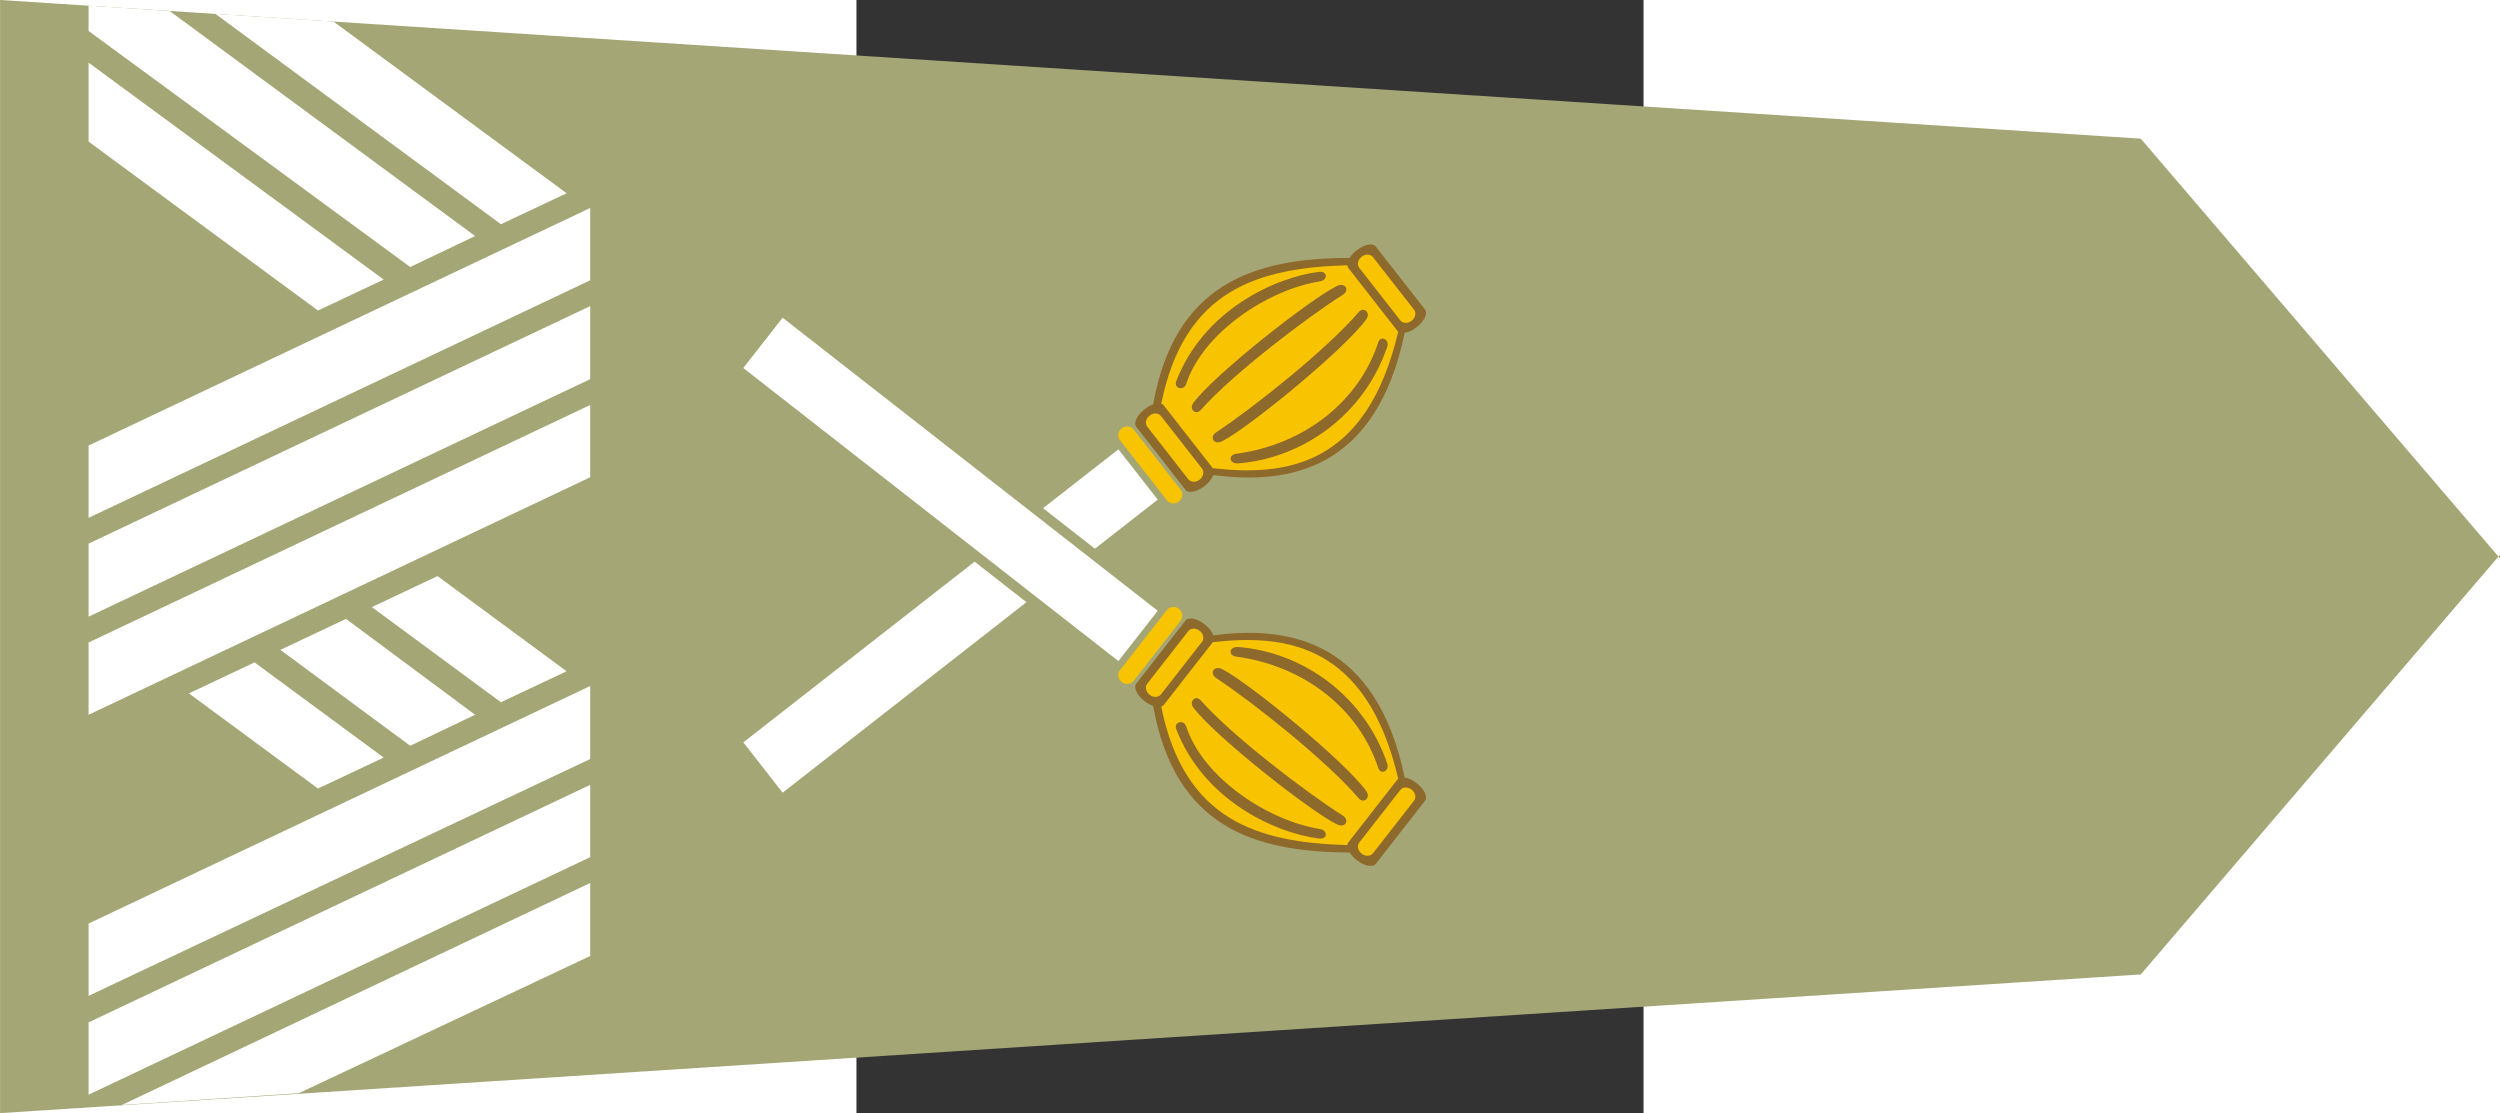 <?xml version="1.0" encoding="UTF-8" standalone="no"?>
<!-- Creator: CorelDRAW -->
<svg
   xmlns:dc="http://purl.org/dc/elements/1.1/"
   xmlns:cc="http://web.resource.org/cc/"
   xmlns:rdf="http://www.w3.org/1999/02/22-rdf-syntax-ns#"
   xmlns:svg="http://www.w3.org/2000/svg"
   xmlns="http://www.w3.org/2000/svg"
   xmlns:sodipodi="http://sodipodi.sourceforge.net/DTD/sodipodi-0.dtd"
   xmlns:inkscape="http://www.inkscape.org/namespaces/inkscape"
   xml:space="preserve"
   width="381.797"
   height="170"
   style="shape-rendering:geometricPrecision; text-rendering:geometricPrecision; image-rendering:optimizeQuality; fill-rule:evenodd; clip-rule:evenodd"
   viewBox="0 0 210 297"
   id="svg2"
   sodipodi:version="0.32"
   inkscape:version="0.45.1"
   sodipodi:docname="marszałek poziom.svg"
   inkscape:output_extension="org.inkscape.output.svg.inkscape"
   sodipodi:docbase="C:\Users\Mistrz\Desktop"
   version="1.0"><rect x="0" y="0" width="210" height="297" fill="#333333" stroke="none"/><sodipodi:namedview
   inkscape:window-height="575"
   inkscape:window-width="867"
   inkscape:pageshadow="2"
   inkscape:pageopacity="0.0"
   guidetolerance="10.0"
   gridtolerance="10.0"
   objecttolerance="10.0"
   borderopacity="1.0"
   bordercolor="#666666"
   pagecolor="#ffffff"
   id="base"
   inkscape:zoom="0.35824168"
   inkscape:cx="372.04724"
   inkscape:cy="526.18109"
   inkscape:window-x="161"
   inkscape:window-y="161"
   inkscape:current-layer="svg2" />
 <defs
   id="defs4">
  <style
   type="text/css"
   id="style6">
   
    .fil4 {fill:#F8C300}
    .fil2 {fill:white}
    .fil0 {fill:#A4A675}
    .fil1 {fill:white}
    .fil3 {fill:#8E692C}
   
  </style>
 </defs>
 <g
   id="Warstwa_x0020_1"
   transform="matrix(0,6.195,-6.195,0,844.345,-339.894)">
  <polygon
   class="fil0"
   points="78.756,65.509 96.833,80.981 102.806,173.178 54.865,173.178 60.838,80.981 78.915,65.509 78.756,65.509 "
   id="polygon10"
   style="fill:#a4a675" />
  <path
   class="fil1"
   d="M 63.824,147.762 L 74.054,169.366 L 77.168,169.366 L 66.938,147.762 L 63.824,147.762 z M 68.049,147.762 L 78.279,169.366 L 81.425,169.366 L 71.195,147.762 L 68.049,147.762 z M 72.307,147.762 L 82.537,169.366 L 85.65,169.366 L 75.42,147.762 L 72.307,147.762 z "
   id="path12"
   style="fill:#ffffff" />
  <path
   class="fil1"
   d="M 63.189,148.779 L 55.795,158.817 L 55.466,163.9 L 64.523,151.607 L 63.189,148.779 z M 65.031,152.719 L 55.342,165.871 L 55.111,169.366 L 56.199,169.366 L 66.366,155.514 L 65.031,152.719 L 65.031,152.719 z M 66.906,156.658 L 57.565,169.366 L 60.965,169.366 L 68.24,159.486 L 66.906,156.658 L 66.906,156.658 z "
   id="path14"
   style="fill:#ffffff" />
  <path
   class="fil1"
   d="M 84.411,147.762 L 94.641,169.366 L 97.755,169.366 L 87.556,147.762 L 84.411,147.762 z M 88.668,147.762 L 98.898,169.366 L 102.012,169.366 L 91.782,147.762 L 88.668,147.762 z M 92.894,147.762 L 102.457,167.936 L 101.948,160.311 L 96.039,147.762 L 92.894,147.762 L 92.894,147.762 z "
   id="path16"
   style="fill:#ffffff" />
  <path
   class="fil1"
   d="M 83.776,148.779 L 79.677,154.339 L 81.012,157.166 L 85.11,151.607 L 83.776,148.779 z M 85.65,152.719 L 81.52,158.278 L 82.854,161.106 L 86.985,155.514 L 85.65,152.719 z M 87.493,156.658 L 83.394,162.218 L 84.729,165.045 L 88.827,159.486 L 87.493,156.658 z "
   id="path18"
   style="fill:#ffffff" />
  <rect
   class="fil2"
   transform="matrix(-0.735,-0.575,-1.218,1.559,83.337,125.013)"
   width="2.946"
   height="10.363"
   id="rect20"
   x="0"
   y="0"
   style="fill:#ffffff" />
  <path
   class="fil3"
   d="M 88.352,112.685 C 88.376,112.529 88.461,112.342 88.597,112.167 L 88.597,112.167 C 88.851,111.842 89.192,111.68 89.354,111.807 L 92.073,113.931 C 92.236,114.058 92.161,114.428 91.907,114.753 L 91.907,114.753 C 91.806,114.882 91.691,114.986 91.58,115.055 C 91.571,119.201 90.459,122.586 85.271,123.516 C 85.23,123.635 85.16,123.763 85.065,123.885 L 85.065,123.885 C 84.811,124.21 84.47,124.372 84.308,124.245 L 81.589,122.121 C 81.426,121.994 81.501,121.624 81.755,121.299 L 81.755,121.299 C 81.901,121.112 82.076,120.98 82.229,120.924 C 81.793,117.636 82.466,113.903 88.352,112.685 z "
   id="path22"
   style="fill:#8e692c" />
  <path
   class="fil4"
   d="M 83.727,124.946 L 81.138,122.923 C 80.983,122.802 80.961,122.57 81.088,122.408 L 81.088,122.408 C 81.215,122.245 81.445,122.211 81.6,122.332 L 84.189,124.355 C 84.344,124.476 84.367,124.708 84.24,124.87 L 84.24,124.87 C 84.113,125.033 83.882,125.067 83.727,124.946 z M 84.312,123.772 L 82.046,122.003 C 81.911,121.897 81.904,121.677 82.031,121.515 L 82.031,121.515 C 82.158,121.352 82.373,121.306 82.508,121.412 L 84.774,123.181 C 84.909,123.287 84.916,123.507 84.789,123.669 L 84.789,123.669 C 84.662,123.832 84.447,123.878 84.312,123.772 z M 88.403,112.962 C 82.603,114.321 82.165,117.796 82.522,120.947 L 85.231,123.063 C 85.264,123.089 85.288,123.125 85.302,123.168 C 90.208,122.177 91.149,119.013 91.264,115.156 C 91.22,115.152 91.182,115.138 91.15,115.113 L 88.431,112.989 C 88.421,112.981 88.411,112.972 88.403,112.962 z M 91.154,114.641 L 88.888,112.871 C 88.753,112.765 88.746,112.546 88.873,112.383 L 88.873,112.383 C 89,112.22 89.215,112.174 89.35,112.28 L 91.615,114.05 C 91.751,114.156 91.758,114.375 91.631,114.538 L 91.631,114.538 C 91.504,114.7 91.289,114.747 91.154,114.641 z "
   id="path24"
   style="fill:#f8c300" />
  <path
   class="fil3"
   d="M 87.748,113.437 C 84.819,114.435 82.96,117.065 82.732,119.839 C 82.698,120.254 83.097,120.293 83.144,119.945 C 83.549,116.946 85.446,114.637 87.944,113.821 C 88.256,113.719 88.073,113.326 87.748,113.437 z M 88.942,114.334 C 87.665,115.245 84.263,119.402 83.69,120.536 C 83.502,120.909 83.871,121.099 84.065,120.805 C 85.113,119.217 87.647,116.027 89.248,114.663 C 89.498,114.45 89.223,114.134 88.942,114.334 z M 85.335,121.786 C 86.571,120.867 89.829,116.722 90.37,115.599 C 90.546,115.229 90.181,115.049 89.996,115.341 C 88.999,116.92 86.574,120.099 85.029,121.469 C 84.787,121.683 85.063,121.988 85.335,121.786 L 85.335,121.786 z M 86.272,122.521 C 89.316,121.347 90.731,118.298 90.979,116.388 C 91.032,115.983 90.623,115.99 90.569,116.331 C 90.217,118.576 88.358,121.378 86.148,122.095 C 85.841,122.195 85.957,122.643 86.272,122.521 z "
   id="path26"
   style="fill:#8e692c" />
  <path
   class="fil3"
   d="M 69.201,112.685 C 69.177,112.529 69.093,112.342 68.957,112.167 L 68.957,112.167 C 68.703,111.842 68.362,111.68 68.199,111.807 L 65.481,113.931 C 65.318,114.058 65.393,114.428 65.647,114.753 L 65.647,114.753 C 65.748,114.882 65.862,114.986 65.974,115.055 C 65.983,119.201 67.094,122.586 72.282,123.516 C 72.324,123.635 72.394,123.763 72.489,123.885 L 72.489,123.885 C 72.743,124.21 73.084,124.372 73.246,124.245 L 75.965,122.121 C 76.127,121.994 76.052,121.624 75.798,121.299 L 75.798,121.299 C 75.652,121.112 75.478,120.98 75.325,120.924 C 75.761,117.636 75.088,113.903 69.201,112.685 z "
   id="path28"
   style="fill:#8e692c" />
  <path
   class="fil4"
   d="M 73.826,124.946 L 76.415,122.923 C 76.57,122.802 76.593,122.57 76.466,122.408 L 76.466,122.408 C 76.339,122.245 76.109,122.211 75.954,122.332 L 73.365,124.355 C 73.21,124.476 73.187,124.708 73.314,124.87 L 73.314,124.87 C 73.441,125.033 73.671,125.067 73.826,124.946 z M 73.242,123.772 L 75.507,122.003 C 75.643,121.897 75.65,121.677 75.523,121.515 L 75.523,121.515 C 75.396,121.352 75.181,121.306 75.045,121.412 L 72.78,123.181 C 72.644,123.287 72.638,123.507 72.765,123.669 L 72.765,123.669 C 72.892,123.832 73.106,123.878 73.242,123.772 z M 69.151,112.962 C 74.951,114.321 75.389,117.796 75.031,120.947 L 72.323,123.063 C 72.289,123.089 72.266,123.125 72.252,123.168 C 67.346,122.177 66.405,119.013 66.289,115.156 C 66.333,115.152 66.372,115.138 66.404,115.113 L 69.123,112.989 C 69.133,112.981 69.142,112.972 69.151,112.962 z M 66.4,114.641 L 68.665,112.871 C 68.801,112.765 68.808,112.546 68.681,112.383 L 68.681,112.383 C 68.554,112.22 68.339,112.174 68.204,112.28 L 65.938,114.05 C 65.803,114.156 65.796,114.375 65.923,114.538 L 65.923,114.538 C 66.05,114.7 66.264,114.747 66.4,114.641 z "
   id="path30"
   style="fill:#f8c300" />
  <path
   class="fil3"
   d="M 69.806,113.437 C 72.734,114.435 74.593,117.065 74.822,119.839 C 74.856,120.254 74.457,120.293 74.41,119.945 C 74.005,116.946 72.108,114.637 69.609,113.821 C 69.298,113.719 69.481,113.326 69.806,113.437 z M 68.611,114.334 C 69.889,115.245 73.291,119.402 73.864,120.536 C 74.052,120.909 73.682,121.099 73.488,120.805 C 72.441,119.217 69.907,116.027 68.306,114.663 C 68.055,114.45 68.331,114.134 68.611,114.334 z M 72.218,121.786 C 70.982,120.867 67.724,116.722 67.184,115.599 C 67.007,115.229 67.373,115.049 67.557,115.341 C 68.555,116.92 70.98,120.099 72.525,121.469 C 72.766,121.683 72.49,121.988 72.218,121.786 L 72.218,121.786 z M 71.281,122.521 C 68.237,121.347 66.823,118.298 66.575,116.388 C 66.522,115.983 66.931,115.99 66.984,116.331 C 67.337,118.576 69.196,121.378 71.406,122.095 C 71.712,122.195 71.596,122.643 71.281,122.521 z "
   id="path32"
   style="fill:#8e692c" />
  <path
   class="fil2"
   d="M 74.217,125.013 L 76.384,123.32 L 78.498,126.025 L 76.753,128.258 L 74.217,125.013 L 74.217,125.013 z M 80.801,128.973 L 89.005,139.474 L 86.838,141.167 L 79.056,131.207 L 80.801,128.973 L 80.801,128.973 z "
   id="path34"
   style="fill:#ffffff" />
 </g>
</svg>